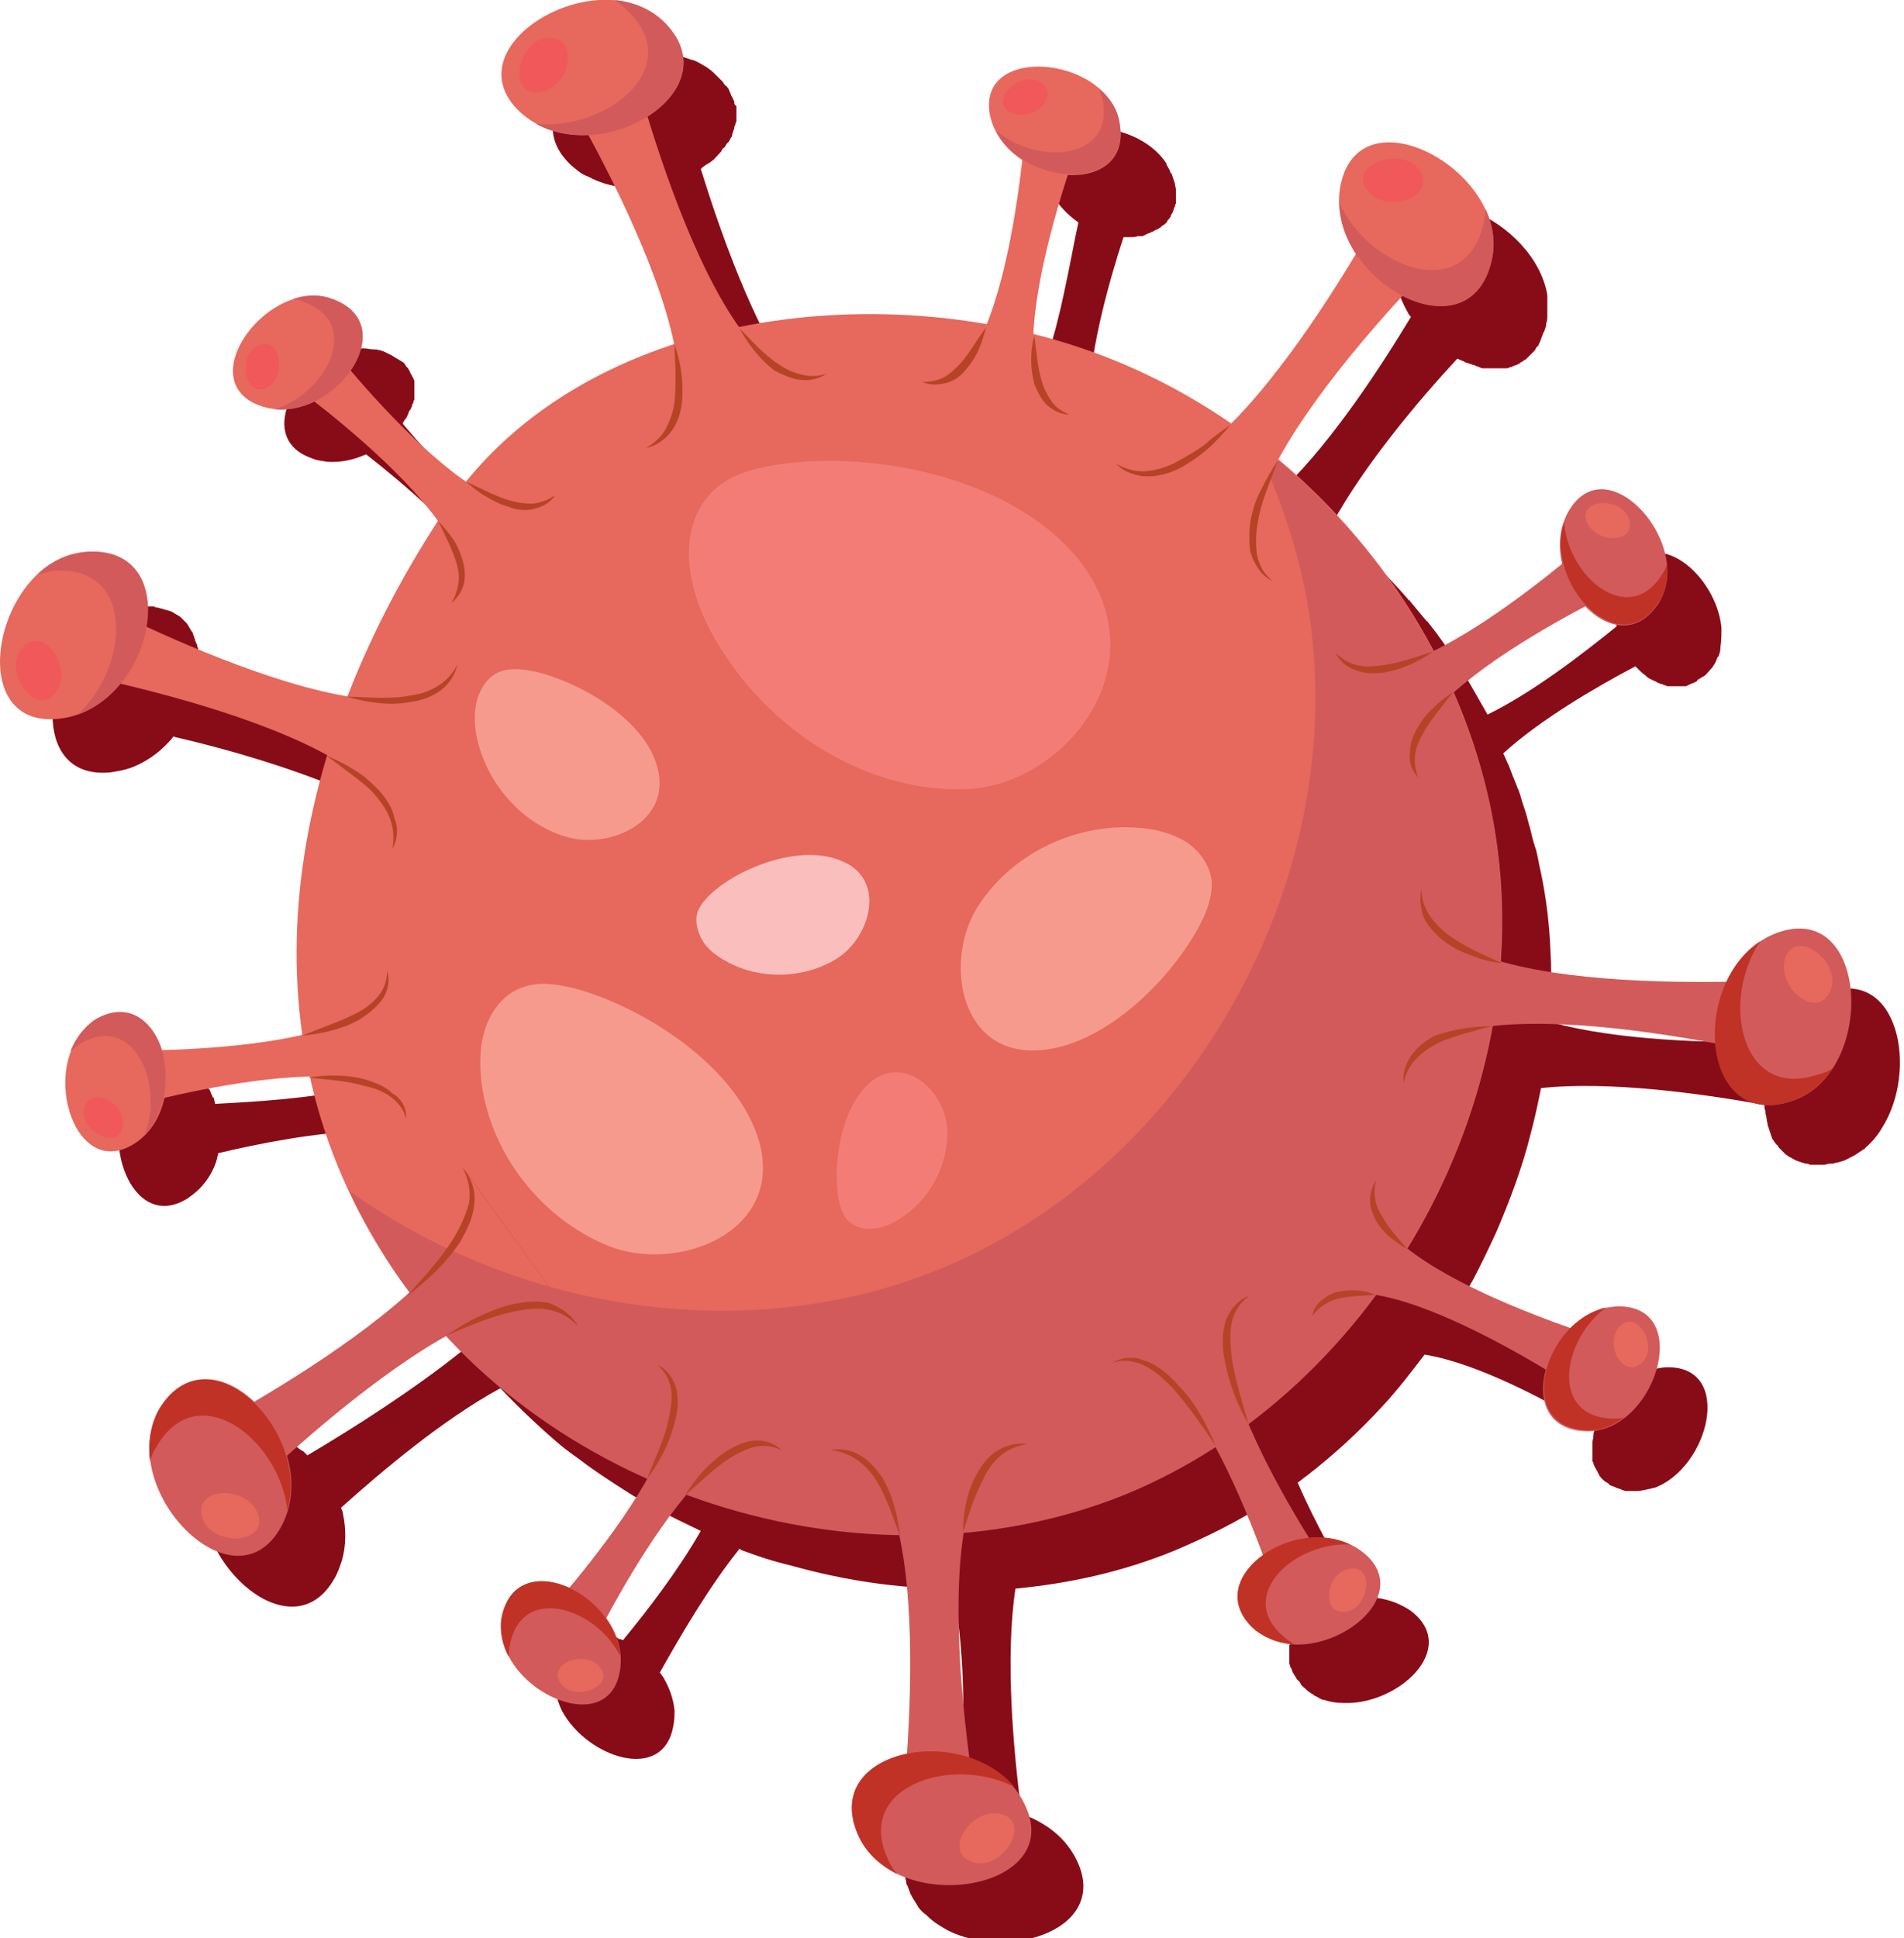 <?xml version="1.0" encoding="utf-8"?>
<!-- Generator: Adobe Illustrator 24.1.0, SVG Export Plug-In . SVG Version: 6.00 Build 0)  -->
<svg version="1.1" id="Layer_1" xmlns="http://www.w3.org/2000/svg" xmlns:xlink="http://www.w3.org/1999/xlink" x="0px" y="0px"
	 viewBox="0 0 181.5 184.7" style="enable-background:new 0 0 181.5 184.7;" xml:space="preserve">
<style type="text/css">
	.st0{fill:#880C18;}
	.st1{fill:#E7685C;}
	.st2{fill:#D25A5A;}
	.st3{fill:#F15859;}
	.st4{fill:#C03226;}
	.st5{fill:#F69A8E;}
	.st6{fill:#FABFBC;}
	.st7{fill:#F37D76;}
	.st8{fill:#B64326;}
</style>
<g>
	<path class="st0" d="M29.3,138.7C29.3,138.6,29.3,138.6,29.3,138.7c-0.2-0.2-0.3-0.3-0.4-0.4c-0.1,0-0.1-0.1-0.2-0.1
		c-0.3-0.2-0.5-0.4-0.8-0.6c0,0-0.1-0.1-0.1-0.1c-0.1-0.1-0.2-0.1-0.3-0.2c-0.1-0.1-0.2-0.1-0.3-0.2c-0.1,0-0.2-0.1-0.3-0.1
		c-0.1-0.1-0.2-0.1-0.3-0.1c-0.1,0-0.2-0.1-0.3-0.1c-0.1,0-0.2-0.1-0.3-0.1c-0.1,0-0.2,0-0.3-0.1c-0.1,0-0.2-0.1-0.3-0.1
		c-0.1,0-0.2,0-0.3,0c-0.1,0-0.2,0-0.3,0c-0.1,0-0.2,0-0.3,0c-0.1,0-0.2,0-0.3,0c-0.1,0-0.2,0-0.3,0c-0.1,0-0.2,0-0.3,0.1
		c-0.1,0-0.2,0-0.3,0.1c-0.1,0-0.2,0.1-0.3,0.1c-0.1,0-0.2,0.1-0.2,0.1c-0.1,0.1-0.2,0.1-0.3,0.2c-0.1,0-0.2,0.1-0.2,0.1
		c-0.1,0.1-0.2,0.2-0.3,0.2c-0.1,0.1-0.2,0.1-0.2,0.2c-0.1,0.1-0.2,0.2-0.3,0.3c-0.1,0.1-0.1,0.1-0.2,0.2c-0.1,0.1-0.2,0.3-0.3,0.4
		c-0.1,0.1-0.1,0.1-0.2,0.2c-0.2,0.2-0.3,0.5-0.5,0.7c-0.1,0.2-0.2,0.4-0.3,0.6c0,0.1-0.1,0.2-0.1,0.2c-0.1,0.1-0.1,0.3-0.2,0.4
		c0,0.1-0.1,0.2-0.1,0.3c0,0.1-0.1,0.2-0.1,0.3c0,0.1-0.1,0.2-0.1,0.4c0,0.1,0,0.2,0,0.2c-1,7.2,8.5,15.8,12.5,8.6
		c0.3-0.5,0.5-1.1,0.7-1.7v0c0,0,0,0,0,0c0.4-1.4,0.4-3,0.1-4.4c0,0,0,0,0,0c0-0.2-0.1-0.4-0.2-0.6c3.9-3.5,9.7-8.4,15.2-11.4
		c1.8,1.9,3.7,3.7,5.7,5.4c0.6,0.5,1.3,1,2,1.5c1.3,1,2.7,1.9,4.1,2.8c2.3,1.5,4.8,2.7,7.3,3.9c-2.1,3.7-5.1,7.6-7.4,10.4
		c0,0,0,0-0.1,0c-0.1-0.1-0.2-0.1-0.3-0.1c0,0-0.1,0-0.1-0.1c-0.2-0.1-0.5-0.2-0.7-0.2c0,0-0.1,0-0.1,0c-0.1,0-0.2,0-0.2,0
		c-0.1,0-0.2,0-0.3,0c-0.1,0-0.2,0-0.2,0c-0.1,0-0.2,0-0.3,0c-0.1,0-0.1,0-0.2,0c-0.1,0-0.2,0-0.3,0c-0.1,0-0.1,0-0.2,0
		c-0.1,0-0.2,0-0.3,0c-0.1,0-0.1,0-0.2,0c-0.1,0-0.2,0-0.3,0.1c-0.1,0-0.1,0-0.2,0.1c-0.1,0-0.2,0.1-0.2,0.1c-0.1,0-0.1,0.1-0.2,0.1
		c-0.1,0-0.2,0.1-0.2,0.1c-0.1,0-0.1,0.1-0.2,0.1c-0.1,0.1-0.1,0.1-0.2,0.2c-0.1,0-0.1,0.1-0.2,0.1c-0.1,0.1-0.1,0.1-0.2,0.2
		c0,0.1-0.1,0.1-0.1,0.2c-0.1,0.1-0.1,0.2-0.2,0.2c0,0.1-0.1,0.1-0.1,0.2c-0.1,0.1-0.1,0.2-0.2,0.3c0,0.1-0.1,0.1-0.1,0.2
		c0,0.1-0.1,0.2-0.1,0.4c0,0.1,0,0.1-0.1,0.2c-0.1,0.2-0.1,0.4-0.1,0.6c-0.1,0.3-0.1,0.6-0.1,0.9c0,0,0,0.1,0,0.1
		c0,0.3,0,0.6,0.1,0.9c0,0,0,0.1,0,0.1c0.1,0.6,0.3,1.2,0.6,1.8c0,0,0,0,0,0v0c2.4,4.4,9.7,6.9,10.6,1.3c0.1-0.5,0.1-0.9,0.1-1.4
		l0,0v0c-0.1-1.1-0.5-2.2-1.1-3.2c0,0,0,0,0,0c-0.1-0.1-0.2-0.3-0.3-0.4c1.9-3.4,4.7-8.2,7.6-11.8c0,0,0.1,0,0.1,0.1
		c1.6,0.6,3.1,1.1,4.8,1.5c5,1.4,10.2,2.2,15.4,2.2c0,0,0,0.1,0,0.1c1.4,6.3,1.1,14.8,0.7,20.8c0,0-0.1,0-0.1,0
		c-0.2,0-0.3,0.1-0.5,0.1c-0.1,0-0.1,0-0.2,0.1c-0.3,0.1-0.7,0.2-1,0.3c0,0-0.1,0-0.1,0.1c-0.1,0-0.2,0.1-0.3,0.1
		c-0.1,0.1-0.2,0.1-0.3,0.2c-0.1,0-0.2,0.1-0.3,0.2c-0.1,0.1-0.2,0.1-0.3,0.2c-0.1,0.1-0.2,0.1-0.2,0.2c-0.1,0.1-0.2,0.1-0.3,0.2
		c-0.1,0.1-0.1,0.1-0.2,0.2c-0.1,0.1-0.2,0.2-0.3,0.2c-0.1,0.1-0.1,0.1-0.2,0.2c-0.1,0.1-0.1,0.2-0.2,0.3c-0.1,0.1-0.1,0.1-0.2,0.2
		c-0.1,0.1-0.1,0.2-0.2,0.3c0,0.1-0.1,0.2-0.1,0.2c0,0.1-0.1,0.2-0.1,0.3c0,0.1-0.1,0.2-0.1,0.3c0,0.1-0.1,0.2-0.1,0.3
		c0,0.1,0,0.2-0.1,0.3c0,0.1,0,0.2,0,0.4c0,0.1,0,0.2,0,0.3c0,0.1,0,0.3,0,0.4c0,0.1,0,0.2,0,0.3c0,0.1,0,0.3,0.1,0.4
		c0,0.1,0,0.2,0.1,0.3c0,0.2,0.1,0.3,0.1,0.5c0,0.1,0,0.2,0.1,0.3c0.1,0.3,0.2,0.5,0.3,0.8c0.2,0.4,0.4,0.7,0.6,1
		c0,0.1,0.1,0.1,0.1,0.2c0.2,0.3,0.5,0.6,0.8,0.8c0,0,0,0,0.1,0.1c0.6,0.6,1.3,1,2,1.4c0,0,0,0,0,0l0,0c5.9,2.9,15.5-0.2,12.2-6.8
		c-1-2-2.7-3.3-4.6-4.1c0,0,0,0,0,0c-0.2-0.1-0.4-0.2-0.6-0.2c-0.8-6-1.6-14.9-0.6-21.5c5.2-0.5,10.2-1.6,15.1-3.6
		c3.1-1.3,6.1-2.8,8.9-4.6c1.9,3.5,3.4,7.4,4.6,10.4c0,0,0,0-0.1,0c-0.1,0.1-0.2,0.2-0.3,0.2c0,0-0.1,0.1-0.1,0.1
		c-0.2,0.2-0.4,0.4-0.6,0.6c0,0-0.1,0.1-0.1,0.1c-0.1,0.1-0.1,0.1-0.2,0.2c-0.1,0.1-0.1,0.1-0.2,0.2c0,0.1-0.1,0.1-0.1,0.2
		c-0.1,0.1-0.1,0.2-0.2,0.2c0,0.1-0.1,0.1-0.1,0.2c0,0.1-0.1,0.2-0.1,0.2c0,0.1-0.1,0.1-0.1,0.2c0,0.1-0.1,0.2-0.1,0.3
		c0,0.1,0,0.1-0.1,0.2c0,0.1,0,0.2-0.1,0.3c0,0.1,0,0.1,0,0.2c0,0.1,0,0.2,0,0.3c0,0.1,0,0.1,0,0.2c0,0.1,0,0.2,0,0.3
		c0,0.1,0,0.1,0,0.2c0,0.1,0,0.2,0,0.3c0,0.1,0,0.1,0,0.2c0,0.1,0.1,0.2,0.1,0.3c0,0.1,0,0.1,0.1,0.2c0,0.1,0.1,0.2,0.1,0.3
		c0,0.1,0.1,0.1,0.1,0.2c0.1,0.1,0.1,0.2,0.2,0.3c0,0.1,0.1,0.1,0.1,0.2c0.1,0.1,0.2,0.2,0.3,0.3c0,0.1,0.1,0.1,0.1,0.2
		c0.1,0.2,0.3,0.3,0.5,0.5c0.2,0.2,0.5,0.4,0.7,0.5c0,0,0.1,0.1,0.1,0.1c0.3,0.1,0.5,0.3,0.8,0.4c0,0,0.1,0,0.1,0
		c0.6,0.2,1.2,0.3,1.9,0.3c0,0,0,0,0,0h0c5.1,0.2,11-5.1,6.5-8.7c-0.4-0.3-0.8-0.5-1.2-0.7l0,0c0,0,0,0,0,0
		c-1.1-0.5-2.2-0.7-3.4-0.7c0,0,0,0,0,0c-0.2,0-0.3,0-0.5,0c-1.8-2.9-4.1-7-5.8-10.9c0.3-0.2,0.5-0.4,0.8-0.6c1.3-1,2.6-2.1,3.8-3.2
		c1.2-1.1,2.4-2.3,3.5-3.5c1.4-1.5,2.7-3.2,4-4.9c5,0.8,11.8,4.4,16.2,7.1c0,0,0,0.1,0,0.1c0,0.1-0.1,0.2-0.1,0.4c0,0,0,0.1,0,0.1
		c0,0.2-0.1,0.5-0.1,0.7c0,0.1,0,0.1,0,0.2c0,0.1,0,0.2,0,0.2c0,0.1,0,0.2,0,0.3c0,0.1,0,0.2,0,0.2c0,0.1,0,0.2,0,0.3
		c0,0.1,0,0.1,0,0.2c0,0.1,0,0.2,0,0.3c0,0.1,0,0.1,0.1,0.2c0,0.1,0,0.2,0.1,0.3c0,0.1,0,0.1,0.1,0.2c0,0.1,0.1,0.2,0.1,0.2
		c0,0.1,0.1,0.1,0.1,0.2c0,0.1,0.1,0.1,0.1,0.2c0,0.1,0.1,0.1,0.1,0.2c0.1,0.1,0.1,0.1,0.2,0.2c0,0.1,0.1,0.1,0.1,0.1
		c0.1,0.1,0.1,0.1,0.2,0.2c0.1,0,0.1,0.1,0.2,0.1c0.1,0.1,0.2,0.1,0.2,0.2c0.1,0,0.1,0.1,0.2,0.1c0.1,0,0.2,0.1,0.3,0.1
		c0.1,0,0.1,0.1,0.2,0.1c0.1,0,0.2,0.1,0.3,0.1c0.1,0,0.1,0,0.2,0.1c0.1,0,0.3,0.1,0.4,0.1c0.1,0,0.1,0,0.2,0c0.2,0,0.4,0,0.6,0
		c0.3,0,0.6,0,0.9-0.1c0,0,0.1,0,0.1,0c0.3-0.1,0.6-0.1,0.8-0.2c0,0,0,0,0.1,0c5.2-1.9,7.6-11.5,1.3-11.5c-0.5,0-0.9,0.1-1.4,0.2v0
		c0,0,0,0,0,0c-1.1,0.3-2.1,0.8-3,1.6c0,0,0,0,0,0c-0.1,0.1-0.3,0.2-0.4,0.4c-4.6-1.6-11.5-4.4-15.5-7.6c0.6-0.9,1.1-1.9,1.7-2.9
		c0.8-1.5,1.5-3,2.2-4.5c1.3-3,2.5-6.2,3.3-9.4c0.4-1.5,0.7-2.9,1-4.4c6.4-0.7,15.2,0.5,21.3,1.6c0,0,0,0.1,0,0.1
		c0,0.2,0,0.3,0.1,0.5c0,0.1,0,0.1,0,0.2c0.1,0.3,0.1,0.7,0.2,1c0,0,0,0.1,0,0.1c0,0.1,0.1,0.2,0.1,0.3c0,0.1,0.1,0.2,0.1,0.3
		c0,0.1,0.1,0.2,0.1,0.3c0,0.1,0.1,0.2,0.1,0.3c0,0.1,0.1,0.2,0.1,0.2c0.1,0.1,0.1,0.2,0.2,0.3c0.1,0.1,0.1,0.2,0.2,0.2
		c0.1,0.1,0.1,0.2,0.2,0.3c0.1,0.1,0.1,0.1,0.2,0.2c0.1,0.1,0.2,0.2,0.2,0.2c0.1,0.1,0.1,0.1,0.2,0.2c0.1,0.1,0.2,0.1,0.3,0.2
		c0.1,0.1,0.1,0.1,0.2,0.1c0.1,0.1,0.2,0.1,0.3,0.2c0.1,0,0.2,0.1,0.2,0.1c0.1,0,0.2,0.1,0.3,0.1c0.1,0,0.2,0.1,0.3,0.1
		c0.1,0,0.2,0.1,0.4,0.1c0.1,0,0.2,0,0.3,0.1c0.1,0,0.3,0,0.4,0c0.1,0,0.2,0,0.3,0c0.1,0,0.3,0,0.4,0c0.1,0,0.2,0,0.3,0
		c0.2,0,0.3-0.1,0.5-0.1c0.1,0,0.2,0,0.3,0c0.3-0.1,0.5-0.1,0.8-0.2c0.4-0.1,0.7-0.3,1.1-0.5c0.1,0,0.1-0.1,0.2-0.1
		c0.3-0.2,0.6-0.4,0.9-0.6c0,0,0.1,0,0.1-0.1c0.6-0.5,1.2-1.2,1.6-1.9c0,0,0,0,0,0v0c3.5-5.5,1.6-15.4-5.3-12.9
		c-0.6,0.2-1.1,0.5-1.6,0.8c0,0,0,0,0,0c0,0,0,0,0,0c-1.3,0.8-2.2,2-3,3.3c0,0,0,0,0,0c-0.1,0.2-0.2,0.4-0.3,0.6
		c-6,0.1-15-0.1-21.4-1.9c0,0-0.1,0-0.1-0.1c0-0.6,0.1-1.1,0.1-1.7c0.1-1.7,0.1-3.3,0-5c-0.1-2.5-0.4-5-0.9-7.4c0,0,0,0,0,0
		c-0.2-0.8-0.3-1.6-0.5-2.3c-0.1-0.2-0.1-0.4-0.2-0.6c-0.2-0.7-0.3-1.3-0.5-1.9c0-0.1-0.1-0.3-0.1-0.4c-0.2-0.8-0.5-1.5-0.7-2.3
		c-0.1-0.2-0.1-0.4-0.2-0.5c-0.2-0.6-0.5-1.2-0.7-1.8c-0.1-0.2-0.1-0.3-0.2-0.5c-0.2-0.4-0.3-0.7-0.5-1.1c3.5-3.2,8.8-6.3,12.6-8.3
		c0,0,0,0,0.1,0.1c0.1,0.1,0.2,0.2,0.3,0.3c0,0,0.1,0.1,0.1,0.1c0.2,0.2,0.4,0.3,0.6,0.5c0,0,0.1,0.1,0.1,0.1c0.1,0,0.1,0.1,0.2,0.1
		c0.1,0,0.1,0.1,0.2,0.1c0.1,0,0.1,0.1,0.2,0.1c0.1,0,0.2,0.1,0.2,0.1c0.1,0,0.1,0.1,0.2,0.1c0.1,0,0.2,0.1,0.3,0.1
		c0.1,0,0.1,0,0.2,0.1c0.1,0,0.2,0,0.3,0.1c0.1,0,0.1,0,0.2,0c0.1,0,0.2,0,0.3,0c0.1,0,0.1,0,0.2,0c0.1,0,0.2,0,0.3,0
		c0.1,0,0.1,0,0.2,0c0.1,0,0.2,0,0.3,0c0.1,0,0.1,0,0.2,0c0.1,0,0.2,0,0.3-0.1c0.1,0,0.1,0,0.2-0.1c0.1,0,0.2-0.1,0.3-0.1
		c0.1,0,0.1-0.1,0.2-0.1c0.1,0,0.2-0.1,0.2-0.2c0.1,0,0.1-0.1,0.2-0.1c0.1-0.1,0.2-0.1,0.3-0.2c0.1,0,0.1-0.1,0.2-0.1
		c0.1-0.1,0.2-0.2,0.3-0.3c0-0.1,0.1-0.1,0.1-0.1c0.1-0.2,0.3-0.3,0.4-0.5c0.2-0.3,0.3-0.5,0.4-0.8c0,0,0-0.1,0.1-0.1
		c0.1-0.3,0.2-0.5,0.2-0.8c0,0,0-0.1,0-0.1c0.1-0.6,0.1-1.2,0.1-1.9c0,0,0,0,0,0v0c-0.5-5-6.3-10-9.3-5.2c-0.2,0.4-0.4,0.8-0.6,1.2
		v0c0,0,0,0,0,0c-0.4,1.1-0.4,2.2-0.2,3.4c0,0,0,0,0,0c0,0.2,0.1,0.3,0.1,0.5c-3.2,2.6-8,6.3-12.3,8.4c-0.8-1.4-1.6-2.8-2.4-4.2
		c-0.1-0.1-0.2-0.3-0.3-0.4c-0.4-0.6-0.8-1.3-1.3-1.9c0-0.1-0.1-0.1-0.1-0.2c-0.5-0.7-1-1.4-1.5-2c-0.1-0.1-0.1-0.2-0.2-0.2
		c-0.5-0.6-1-1.2-1.5-1.8c-0.1-0.1-0.1-0.2-0.2-0.2c-1.1-1.3-2.3-2.5-3.5-3.8c-0.1-0.1-0.2-0.1-0.2-0.2c-1.2-1.1-2.4-2.2-3.6-3.3
		c3-5.5,8.1-11.6,11.9-15.7c0,0,0.1,0,0.1,0c0.1,0.1,0.3,0.1,0.4,0.2c0.1,0,0.1,0,0.2,0.1c0.3,0.1,0.6,0.2,0.9,0.3
		c0.1,0,0.1,0,0.2,0.1c0.1,0,0.2,0,0.3,0.1c0.1,0,0.2,0.1,0.3,0.1c0.1,0,0.2,0,0.3,0c0.1,0,0.2,0,0.4,0c0.1,0,0.2,0,0.3,0
		c0.1,0,0.2,0,0.4,0c0.1,0,0.2,0,0.3,0c0.1,0,0.2,0,0.3,0c0.1,0,0.2,0,0.3,0c0.1,0,0.2,0,0.3-0.1c0.1,0,0.2,0,0.3-0.1
		c0.1,0,0.2-0.1,0.3-0.1c0.1,0,0.2-0.1,0.2-0.1c0.1,0,0.2-0.1,0.3-0.2c0.1,0,0.2-0.1,0.2-0.1c0.1-0.1,0.2-0.1,0.3-0.2
		c0.1-0.1,0.1-0.1,0.2-0.2c0.1-0.1,0.2-0.2,0.3-0.3c0.1-0.1,0.1-0.1,0.2-0.2c0.1-0.1,0.2-0.2,0.2-0.3c0.1-0.1,0.1-0.2,0.2-0.2
		c0.1-0.1,0.1-0.3,0.2-0.4c0-0.1,0.1-0.2,0.1-0.3c0.1-0.2,0.1-0.3,0.2-0.5c0-0.1,0.1-0.2,0.1-0.2c0.1-0.3,0.2-0.5,0.2-0.8
		c0.1-0.2,0.1-0.5,0.1-0.7c0-0.1,0-0.2,0-0.3c0-0.1,0-0.3,0-0.4c0-0.1,0-0.2,0-0.3c0-0.1,0-0.2,0-0.4c0-0.1,0-0.2,0-0.4
		c0-0.1,0-0.2,0-0.2c-1.2-7.1-12.8-12.6-14.4-4.5c-0.1,0.6-0.2,1.2-0.2,1.8h0c0,0,0,0,0,0c0,1.5,0.5,2.9,1.2,4.2c0,0,0,0,0,0
		c0.1,0.2,0.2,0.4,0.4,0.6c-2.9,4.8-7.4,11.7-12,16.2c-4-2.8-8.4-5.1-13-6.8c-1.8-0.7-3.7-1.2-5.7-1.7c0.2-4.9,1.9-11,3.3-15.3
		c0,0,0.1,0,0.1,0c0.1,0,0.3,0,0.4,0c0,0,0.1,0,0.1,0c0.3,0,0.5,0,0.8-0.1c0,0,0.1,0,0.1,0c0.1,0,0.2,0,0.2,0c0.1,0,0.2,0,0.3-0.1
		c0.1,0,0.1,0,0.2-0.1c0.1,0,0.2-0.1,0.3-0.1c0.1,0,0.1-0.1,0.2-0.1c0.1,0,0.2-0.1,0.2-0.1c0.1,0,0.1-0.1,0.2-0.1
		c0.1,0,0.2-0.1,0.2-0.1c0.1,0,0.1-0.1,0.2-0.1c0.1-0.1,0.1-0.1,0.2-0.2c0.1,0,0.1-0.1,0.2-0.1c0.1-0.1,0.1-0.1,0.2-0.2
		c0,0,0.1-0.1,0.1-0.2c0.1-0.1,0.1-0.1,0.2-0.2c0-0.1,0.1-0.1,0.1-0.2c0-0.1,0.1-0.2,0.1-0.2c0-0.1,0.1-0.1,0.1-0.2
		c0-0.1,0.1-0.2,0.1-0.3c0-0.1,0-0.1,0.1-0.2c0-0.1,0-0.2,0.1-0.3c0-0.1,0-0.1,0-0.2c0-0.1,0-0.2,0-0.3c0-0.1,0-0.1,0-0.2
		c0-0.1,0-0.3,0-0.4c0-0.1,0-0.1,0-0.2c0-0.2-0.1-0.4-0.1-0.6c-0.1-0.3-0.2-0.6-0.3-0.9c0,0,0-0.1-0.1-0.1c-0.1-0.3-0.2-0.5-0.4-0.8
		c0,0,0,0,0-0.1c-3-4.7-12.9-4.8-11.5,1.4c0.1,0.5,0.3,0.9,0.5,1.3c0,0,0,0,0,0c0,0,0,0,0,0c0.5,1,1.3,1.9,2.2,2.6c0,0,0,0,0,0
		c0.1,0.1,0.3,0.2,0.4,0.3C102,24.8,101,31.4,99.1,36c-7.6-1.3-15.8-1.3-23.5,0.3c-3.8-5.3-6.9-14.1-8.8-20.2c0,0,0.1,0,0.1-0.1
		c0.1-0.1,0.3-0.2,0.4-0.3c0.1,0,0.1-0.1,0.2-0.1c0.3-0.2,0.6-0.4,0.8-0.7c0,0,0.1,0,0.1-0.1c0.1-0.1,0.2-0.2,0.2-0.2
		c0.1-0.1,0.2-0.2,0.2-0.3c0.1-0.1,0.1-0.2,0.2-0.2c0.1-0.1,0.2-0.2,0.2-0.3c0.1-0.1,0.1-0.2,0.2-0.2c0.1-0.1,0.1-0.2,0.2-0.3
		c0-0.1,0.1-0.2,0.1-0.2c0.1-0.1,0.1-0.2,0.1-0.3c0-0.1,0.1-0.2,0.1-0.3c0-0.1,0.1-0.2,0.1-0.3c0-0.1,0-0.2,0.1-0.3
		c0-0.1,0-0.2,0.1-0.3c0-0.1,0-0.2,0-0.3c0-0.1,0-0.2,0-0.3c0-0.1,0-0.2,0-0.3c0-0.1,0-0.2,0-0.3c0-0.1,0-0.2,0-0.3
		C70,10,70,9.9,70,9.8c0-0.1,0-0.2-0.1-0.3c0-0.1-0.1-0.2-0.2-0.4c0-0.1-0.1-0.2-0.1-0.3c-0.1-0.1-0.1-0.3-0.2-0.4
		c-0.1-0.1-0.1-0.2-0.2-0.2C69.1,8.1,69,8,68.9,7.8c-0.1-0.1-0.1-0.1-0.2-0.2c-0.2-0.2-0.4-0.4-0.6-0.6c-0.3-0.3-0.6-0.5-0.9-0.7
		c-0.1,0-0.1-0.1-0.2-0.1c-0.3-0.2-0.7-0.4-1-0.5c0,0-0.1,0-0.1,0c-6.7-2.7-17.5,4.5-11.4,10.1c0.5,0.4,0.9,0.8,1.5,1c0,0,0,0,0,0
		c0,0,0,0,0,0c1.3,0.7,2.8,1.1,4.3,1.1c0,0,0,0,0,0c0.2,0,0.4,0,0.7,0c2.9,5.4,6.9,13.5,8.2,20.1c-7.8,2.5-14.7,6.8-19.8,13
		c-4-2.7-8.2-7.3-11-10.6c0,0,0,0,0-0.1c0.1-0.1,0.1-0.2,0.2-0.3c0,0,0-0.1,0.1-0.1c0.1-0.2,0.2-0.4,0.3-0.7c0,0,0-0.1,0.1-0.1
		c0-0.1,0.1-0.2,0.1-0.2c0-0.1,0.1-0.2,0.1-0.3c0-0.1,0-0.1,0.1-0.2c0-0.1,0-0.2,0.1-0.3c0-0.1,0-0.1,0-0.2c0-0.1,0-0.2,0-0.3
		c0-0.1,0-0.1,0-0.2c0-0.1,0-0.2,0-0.3c0-0.1,0-0.1,0-0.2c0-0.1,0-0.2,0-0.3c0-0.1,0-0.1,0-0.2c0-0.1,0-0.2-0.1-0.3
		c0-0.1,0-0.1-0.1-0.2c0-0.1-0.1-0.2-0.1-0.2c0-0.1-0.1-0.1-0.1-0.2c0-0.1-0.1-0.2-0.1-0.2c0-0.1-0.1-0.1-0.1-0.2
		c-0.1-0.1-0.1-0.1-0.2-0.2c0-0.1-0.1-0.1-0.1-0.2c-0.1-0.1-0.1-0.1-0.2-0.2c-0.1,0-0.1-0.1-0.2-0.1c-0.1-0.1-0.2-0.1-0.3-0.2
		c-0.1,0-0.1-0.1-0.2-0.1c-0.1-0.1-0.2-0.1-0.3-0.2c-0.1,0-0.1-0.1-0.2-0.1c-0.2-0.1-0.4-0.2-0.6-0.3c-0.3-0.1-0.6-0.2-0.9-0.2
		c0,0-0.1,0-0.1,0c-0.3,0-0.6-0.1-0.9-0.1c0,0-0.1,0-0.1,0c-0.6,0-1.2,0.1-1.8,0.3c0,0,0,0,0,0l0,0c-4.8,1.6-8.4,8.4-3,10.2
		c0.4,0.2,0.9,0.2,1.3,0.3c0,0,0,0,0,0c0,0,0,0,0,0c1.1,0.1,2.3-0.1,3.3-0.5c0,0,0,0,0,0c0.2-0.1,0.3-0.1,0.5-0.2
		c3.6,2.8,8.8,7.3,11.8,11.4c-3.4,5.3-6.4,10.9-8.6,16.8c-6.3-1.1-13.9-4.2-19.2-6.6c0,0,0-0.1,0-0.1c0-0.2,0.1-0.3,0.1-0.5
		c0-0.1,0-0.1,0-0.2c0-0.3,0-0.7,0-1c0,0,0-0.1,0-0.1c0-0.1,0-0.2,0-0.3c0-0.1,0-0.2,0-0.4c0-0.1,0-0.2-0.1-0.3c0-0.1,0-0.2-0.1-0.4
		c0-0.1,0-0.2-0.1-0.3c0-0.1-0.1-0.2-0.1-0.3c0-0.1-0.1-0.2-0.1-0.3c0-0.1-0.1-0.2-0.1-0.3c0-0.1-0.1-0.2-0.1-0.2
		c-0.1-0.1-0.1-0.2-0.2-0.3c0-0.1-0.1-0.1-0.1-0.2c-0.1-0.1-0.1-0.2-0.2-0.3c-0.1-0.1-0.1-0.1-0.2-0.2c-0.1-0.1-0.2-0.2-0.2-0.2
		c-0.1-0.1-0.1-0.1-0.2-0.2c-0.1-0.1-0.2-0.1-0.3-0.2c-0.1,0-0.1-0.1-0.2-0.1c-0.1-0.1-0.2-0.1-0.3-0.2c-0.1,0-0.2-0.1-0.3-0.1
		c-0.1,0-0.2-0.1-0.4-0.1c-0.1,0-0.2-0.1-0.3-0.1c-0.1,0-0.3-0.1-0.4-0.1c-0.1,0-0.2,0-0.3-0.1c-0.2,0-0.3,0-0.5,0
		c-0.1,0-0.2,0-0.3,0c-0.3,0-0.6,0-0.9,0c-0.2,0-0.5,0.1-0.7,0.1c-0.1,0-0.2,0-0.3,0.1c-0.1,0-0.3,0.1-0.4,0.1
		c-0.1,0-0.2,0.1-0.3,0.1c-0.1,0-0.2,0.1-0.3,0.1c-0.1,0-0.2,0.1-0.3,0.1c-0.1,0-0.1,0.1-0.2,0.1c-0.7,0.4-1.3,0.8-1.9,1.3
		c0,0,0,0,0,0l0,0c-4.8,4.5-5.4,14.6,2,13.8c0.6-0.1,1.2-0.2,1.8-0.4l0,0c0,0,0,0,0,0c1.4-0.5,2.7-1.4,3.7-2.5c0,0,0,0,0,0
		c0.2-0.2,0.3-0.3,0.4-0.5c5.7,1.3,14,3.7,19.8,6.8c-2.6,8.7-3.6,17.8-2.4,26.7c0,0,0,0,0,0c-4.3,1-9.6,1.3-13.4,1.5c0,0,0,0,0-0.1
		c0-0.1-0.1-0.2-0.1-0.4c0,0,0-0.1-0.1-0.1c-0.1-0.2-0.2-0.5-0.3-0.7c0,0,0-0.1-0.1-0.1c0-0.1-0.1-0.1-0.1-0.2
		c0-0.1-0.1-0.2-0.1-0.2c0-0.1-0.1-0.1-0.1-0.2c-0.1-0.1-0.1-0.1-0.2-0.2c0-0.1-0.1-0.1-0.1-0.2c-0.1-0.1-0.1-0.1-0.2-0.2
		c-0.1,0-0.1-0.1-0.2-0.1c-0.1-0.1-0.1-0.1-0.2-0.2c-0.1,0-0.1-0.1-0.2-0.1c-0.1-0.1-0.1-0.1-0.2-0.1c-0.1,0-0.1-0.1-0.2-0.1
		c-0.1,0-0.2-0.1-0.2-0.1c-0.1,0-0.1-0.1-0.2-0.1c-0.1,0-0.2-0.1-0.2-0.1c-0.1,0-0.1,0-0.2,0c-0.1,0-0.2,0-0.3,0c-0.1,0-0.1,0-0.2,0
		c-0.1,0-0.2,0-0.3,0c-0.1,0-0.1,0-0.2,0c-0.1,0-0.2,0-0.3,0c-0.1,0-0.1,0-0.2,0c-0.1,0-0.2,0.1-0.3,0.1c-0.1,0-0.1,0-0.2,0.1
		c-0.1,0-0.2,0.1-0.4,0.2c-0.1,0-0.1,0-0.2,0.1c-0.2,0.1-0.4,0.2-0.6,0.3c0,0,0,0,0,0c-0.3,0.2-0.5,0.3-0.7,0.5c0,0-0.1,0.1-0.1,0.1
		c-0.2,0.2-0.4,0.4-0.6,0.6c0,0,0,0,0,0.1c-3.4,4.4-0.2,13.8,5.2,10.4c0.4-0.3,0.7-0.5,1.1-0.9c0,0,0,0,0,0c0,0,0,0,0,0
		c0.8-0.8,1.4-1.8,1.7-2.9c0,0,0,0,0,0c0-0.2,0.1-0.3,0.1-0.5c3.8-0.9,9.3-2,13.9-2.1c0.8,3.7,2,7.3,3.7,10.9
		c0.3,0.6,0.6,1.2,0.9,1.8c0.1,0.3,0.3,0.5,0.4,0.7c0.2,0.4,0.5,0.9,0.7,1.3c0.1,0.2,0.2,0.4,0.4,0.7c0.4,0.6,0.7,1.3,1.1,1.9
		c0,0,0,0,0,0c0.7,1.2,1.5,2.3,2.4,3.4c-0.1,0.1-0.1,0.2-0.2,0.2C39.5,132.4,33.7,136.1,29.3,138.7z"/>
	<g>
		<path class="st1" d="M36.7,119.8c14.3,22.5,45.5,32.5,70.3,22.6s40.4-38.7,35.2-64.9c-3.9-19.8-18.9-37-37.9-43.9
			c-20.5-7.5-49.4-4-62,15.2C28.1,70.2,22.1,96.9,36.7,119.8z"/>
		<path class="st2" d="M142.2,77.6c-2.8-14.1-11.2-26.9-22.7-35.6c2.2,4.5,3.9,9.3,4.9,14.2c5.2,26.2-10.4,55-35.2,64.9
			c-18.3,7.3-40,3.8-55.9-7.6c1,2.2,2.2,4.3,3.5,6.4c14.3,22.5,45.5,32.5,70.3,22.6C131.7,132.5,147.3,103.8,142.2,77.6z"/>
		<path class="st1" d="M106.4,44.2c9,6.8,26.1-25.7,26.1-25.7l6.1,4.6c0,0-26.4,25.5-17.3,32.3"/>
		<path class="st1" d="M142.2,24.8c1.9-8.3-12.5-16.3-14.4-7.2C126,26.4,140,34.4,142.2,24.8z"/>
		<path class="st3" d="M135.3,16.2c-1.6-2.3-6.8-0.6-5,1.9C132.1,20.5,137.1,18.8,135.3,16.2z"/>
		<path class="st2" d="M141.6,19.9c0,0.5-0.1,1-0.2,1.5c-1.8,7.6-10.9,4.1-13.7-2c0.2,8,12.5,14.4,14.5,5.4
			C142.6,23.1,142.3,21.4,141.6,19.9z"/>
		<path class="st2" d="M135.5,84.7c-1,11.3,35.6,8.6,35.6,8.6l-0.7,7.6c0,0-35.6-8.9-36.6,2.4"/>
		<path class="st2" d="M170.9,104.9c8-2.7,7.3-19.2-1.5-16C161,92,161.6,108.1,170.9,104.9z"/>
		<path class="st1" d="M174.5,94.4c1.1-2.6-3.1-6-4.3-3.2C169.2,94,173.2,97.4,174.5,94.4z"/>
		<path class="st4" d="M174.7,101.8c-0.4,0.3-0.9,0.5-1.4,0.6c-7.4,2.5-9.3-7.1-5.5-12.7c-6.7,4.4-5.6,18.2,3.1,15.2
			C172.5,104.3,173.8,103.2,174.7,101.8z"/>
		<path class="st2" d="M119.1,123.5c-8,3.8,8.5,27.4,8.5,27.4l-5.4,2.6c0,0-8.3-27.5-16.3-23.6"/>
		<path class="st2" d="M119.8,155.4c5.1,4.3,15.8-2.8,10.2-7.4C124.5,143.5,113.9,150.4,119.8,155.4z"/>
		<path class="st1" d="M128.3,153.6c2.2-0.3,2.8-4.5,0.4-4.1C126.4,149.8,125.8,153.9,128.3,153.6z"/>
		<path class="st4" d="M123.4,156.7c-0.3-0.2-0.7-0.4-1-0.7c-4.7-3.9,1-9.1,6.3-8.8c-5.7-2.8-14.5,3.5-9,8.2
			C120.8,156.2,122.1,156.6,123.4,156.7z"/>
		<path class="st2" d="M97.9,137.6c-11.3,0.3-4.5,36.4-4.5,36.4l-7.6,0.2c0,0,4.7-36.4-6.6-36"/>
		<path class="st2" d="M81.9,175.1c3.7,7.7,20,5,15.7-3.3C93.6,163.8,77.7,166.2,81.9,175.1z"/>
		<path class="st4" d="M85.5,178.6c-0.3-0.4-0.6-0.8-0.8-1.3c-3.4-7,6-10.1,12-7c-5.2-6.2-18.7-3.5-14.8,4.8
			C82.7,176.7,84,177.8,85.5,178.6z"/>
		<path class="st1" d="M61.6,42.7c10.5-4.3-8.8-35.6-8.8-35.6l7-2.9c0,0,8.6,35.7,19,31.3"/>
		<path class="st1" d="M63.2,2C57-3.9,42.8,4.4,49.6,10.7C56.3,16.8,70.3,8.8,63.2,2z"/>
		<path class="st3" d="M52.2,3.6c-2.8,0.2-3.9,5.5-0.9,5.2C54.3,8.6,55.4,3.4,52.2,3.6z"/>
		<path class="st2" d="M58.6,0C59,0.3,59.4,0.6,59.8,1c5.7,5.4-2,11.5-8.7,10.8c7,3.9,18.7-3.4,12.1-9.8C61.9,0.8,60.3,0.2,58.6,0z"
			/>
		<path class="st1" d="M37.4,80.9C41.2,70.2,5.1,63.8,5.1,63.8l2.5-7.2c0,0,32.4,17.4,36,6.6"/>
		<path class="st1" d="M8.1,52.6c-8.5,0.7-11.8,16.9-2.5,15.9C14.5,67.6,17.9,51.8,8.1,52.6z"/>
		<path class="st3" d="M2,61.9c-1.7,2.2,1.5,6.6,3.3,4.1C7.1,63.6,4,59.3,2,61.9z"/>
		<path class="st2" d="M3.6,54.7c0.5-0.1,1-0.2,1.5-0.3c7.8-0.6,7.3,9.1,2.3,13.7c7.6-2.6,9.9-16.2,0.8-15.5
			C6.3,52.8,4.8,53.6,3.6,54.7z"/>
		<path class="st2" d="M55.1,126.4c-6.6-9.2-32.5,16.8-32.5,16.8l-4.5-6.2c0,0,32.7-16.7,26-25.8"/>
		<path class="st2" d="M15.2,134.4c-4.3,7.4,7.1,19.3,11.6,11.1C31.1,137.6,20.1,125.9,15.2,134.4z"/>
		<path class="st1" d="M19.3,144.7c0.9,2.7,6.3,2.5,5.3-0.4C23.6,141.5,18.3,141.6,19.3,144.7z"/>
		<path class="st4" d="M14.3,139.3c0.1-0.5,0.3-0.9,0.6-1.4c3.9-6.8,11.7-0.8,12.5,6c2.2-7.7-7.7-17.4-12.3-9.5
			C14.3,135.9,14.1,137.6,14.3,139.3z"/>
		<path class="st1" d="M87.9,36.4c8.4,1.9,10-26.1,10-26.1l5.7,1.2c0,0-10.2,26.1-1.8,27.9"/>
		<path class="st1" d="M106.7,11.6c-1.3-6.4-13.8-7.4-12.3-0.5C96,17.9,108.2,19,106.7,11.6z"/>
		<path class="st3" d="M99.1,7.8c-1.8-1.1-4.9,1.8-2.8,2.9C98.3,11.8,101.3,9.1,99.1,7.8z"/>
		<path class="st2" d="M104.7,8.4c0.2,0.3,0.3,0.7,0.4,1.1c1.2,5.8-6.3,6.3-10.2,2.9c2.7,5.5,13.2,6,11.8-0.8
			C106.5,10.3,105.7,9.2,104.7,8.4z"/>
		<path class="st2" d="M127.3,62.2c4.7,7.2,25.4-11.7,25.4-11.7l3.2,4.9c0,0-25.5,11.6-20.7,18.8"/>
		<path class="st2" d="M158.1,57.5c3.5-5.5-4.8-15-8.5-8.9C146,54.5,154,63.8,158.1,57.5z"/>
		<path class="st1" d="M155.3,49.5c-0.6-2.1-4.7-2.1-4.1,0.1C151.9,51.8,156,51.9,155.3,49.5z"/>
		<path class="st4" d="M158.9,53.8c-0.1,0.4-0.3,0.7-0.5,1c-3.2,5-8.9,0.2-9.3-5c-1.9,5.8,5.3,13.5,9,7.6
			C158.8,56.4,159,55.1,158.9,53.8z"/>
		<path class="st2" d="M74.5,138.2c-7.1-4.9-19,20.5-19,20.5l-4.8-3.3c0,0,19.2-20.4,12-25.2"/>
		<path class="st2" d="M47.9,154.2c-1.2,6.4,10.1,12,11.2,5C60.2,152.4,49.2,146.8,47.9,154.2z"/>
		<path class="st1" d="M53.5,160.5c1.3,1.7,5.2,0.2,3.7-1.6C55.8,157.1,52,158.6,53.5,160.5z"/>
		<path class="st4" d="M48.5,157.9c0-0.4,0-0.8,0.1-1.1c1.1-5.9,8.2-3.6,10.5,1c-0.4-6.1-10-10.5-11.3-3.6
			C47.6,155.5,47.9,156.8,48.5,157.9z"/>
		<path class="st2" d="M131.2,112.5c-3.7,7.8,23.2,15.6,23.2,15.6l-2.5,5.3c0,0-23.1-15.8-26.8-8"/>
		<path class="st2" d="M151.2,136.4c6.5,0.2,10.3-11.8,3.2-11.9C147.5,124.5,143.7,136.2,151.2,136.4z"/>
		<path class="st1" d="M156.6,129.8c1.5-1.6-0.6-5.1-2.2-3.4C152.8,128.1,154.8,131.6,156.6,129.8z"/>
		<path class="st4" d="M154.8,135.1c-0.4,0.1-0.8,0.1-1.1,0.1c-6-0.2-4.8-7.5-0.6-10.6c-6,1.4-8.8,11.5-1.8,11.7
			C152.5,136.4,153.7,135.9,154.8,135.1z"/>
		<path class="st1" d="M43,57.5c6-6.2-17-22.2-17-22.2l4-4.2c0,0,16.9,22.4,22.9,16.1"/>
		<path class="st1" d="M31.7,28.5c-6.1-2.2-13.6,7.9-6.8,10.2C31.4,40.9,38.7,31.1,31.7,28.5z"/>
		<path class="st3" d="M24.5,33c-1.9,1-1.1,5.1,1,3.9C27.4,35.8,26.7,31.8,24.5,33z"/>
		<path class="st2" d="M27.9,28.5c0.4,0,0.7,0.1,1.1,0.3c5.6,2,2.1,8.7-2.8,10.2c6.1,0.6,12.1-8.1,5.5-10.5
			C30.4,28,29.1,28.1,27.9,28.5z"/>
		<path class="st1" d="M38.7,106.6c-1.1-8.6-28-0.7-28-0.7l-0.7-5.8c0,0,28,0.9,26.9-7.7"/>
		<path class="st1" d="M9.1,97.3c-5.6,3.4-2.3,15.5,3.7,11.7C18.6,105.3,15.5,93.4,9.1,97.3z"/>
		<path class="st3" d="M8,105.7c-0.4,2.1,3.3,4,3.7,1.7C12.1,105.1,8.5,103.3,8,105.7z"/>
		<path class="st2" d="M6.7,100.2c0.3-0.3,0.6-0.5,0.9-0.7c5.1-3.1,8.1,3.8,6.2,8.6c4.3-4.4,1.2-14.5-4.8-10.9
			C7.9,98,7.2,99,6.7,100.2z"/>
		<path class="st5" d="M51,64c-1.1-0.2-2.2-0.4-3.3,0c-1.1,0.4-1.8,1.4-2.2,2.6c-0.3,1.1-0.3,2.3-0.1,3.4c0.8,4.3,4,8.2,8.1,9.6
			c4.3,1.6,10.8-1.2,9.1-6.7C61.3,68.5,55.3,65,51,64z"/>
		<path class="st5" d="M114.4,88.1c0.7-1.3,1.2-2.8,1.1-4.2c-0.2-1.5-1.2-2.9-2.5-3.7c-1.3-0.8-2.9-1.2-4.4-1.3
			c-5.9-0.5-11.9,2.3-15.2,7.2c-3.5,5.1-2.1,14.4,5.5,14C105.2,99.8,111.7,93.3,114.4,88.1z"/>
		<path class="st5" d="M54.8,94.2c-1.7-0.4-3.4-0.7-5-0.1c-1.7,0.6-2.9,2.1-3.5,3.8c-0.6,1.7-0.6,3.5-0.4,5.3
			c0.9,6.8,5.7,12.9,12,15.5c6.6,2.7,16.8-1.2,14.5-9.8C70.4,101.7,61.4,96,54.8,94.2z"/>
		<path class="st6" d="M68.2,84.8c-0.7,0.6-1.4,1.3-1.7,2.1c-0.3,0.9,0,2,0.5,2.8c0.5,0.8,1.3,1.4,2.2,1.9c3.2,1.8,7.4,1.7,10.5-0.2
			c3.3-2,4.9-7.7,0.4-9.4C76.4,80.5,71,82.5,68.2,84.8z"/>
		<path class="st7" d="M79.9,114c0.1,0.8,0.4,1.7,0.9,2.3c0.6,0.6,1.5,0.9,2.4,0.8c0.9-0.1,1.7-0.4,2.5-0.9c2.9-1.8,4.7-5.1,4.6-8.5
			c-0.1-3.5-3.9-7.3-7.3-4.6C80.2,105.5,79.4,110.7,79.9,114z"/>
		<path class="st7" d="M73.4,44.4c-2.2,0.4-4.4,1.1-5.9,2.9c-1.6,1.8-2.1,4.6-1.7,7.2c0.4,2.6,1.5,5.1,2.9,7.3
			c5.3,8.5,14.6,13.8,23.5,13.4c9.3-0.4,18.6-11.8,10.6-21.9C96.1,45.1,82.2,42.8,73.4,44.4z"/>
		<g>
			<path class="st1" d="M42.9,119.1c3,1.4,6.2,2.6,9.4,3.5l-8.2-11.3C45.8,113.6,45,116.3,42.9,119.1z"/>
		</g>
		<g>
			<path class="st8" d="M121.8,43.9c-0.7,2-1.6,3.9-1.9,5.9c-0.2,1-0.2,2-0.1,3c0.1,0.5,0.3,1,0.5,1.4c0.2,0.4,0.6,0.8,1,1.2
				c-0.5-0.3-0.9-0.6-1.2-1c-0.3-0.4-0.6-0.9-0.8-1.5c-0.2-0.5-0.2-1.1-0.2-1.6c0-0.5,0-1.1,0.1-1.6c0.2-1.1,0.5-2.1,1-3
				C120.7,45.7,121.2,44.8,121.8,43.9z"/>
			<path class="st8" d="M106.4,44.2c0.9,0.5,1.9,0.8,2.9,0.7c1-0.1,2-0.4,2.9-0.9c0.9-0.5,1.8-1,2.6-1.6c0.8-0.7,1.6-1.3,2.5-1.9
				c-0.7,0.8-1.4,1.6-2.2,2.3c-0.8,0.7-1.7,1.3-2.6,1.8c-1,0.5-2,0.8-3.1,0.8c-0.6,0-1.1-0.1-1.6-0.3
				C107.2,44.9,106.8,44.6,106.4,44.2z"/>
			<path class="st8" d="M142.2,97.8c-0.9,0.2-1.8,0.5-2.6,0.7c-0.9,0.3-1.7,0.5-2.5,0.9c-0.8,0.4-1.5,0.9-2.1,1.5
				c-0.6,0.6-1,1.4-1.2,2.3c-0.1-0.9,0.2-1.9,0.8-2.7c0.6-0.8,1.4-1.4,2.2-1.8C138.5,98.1,140.4,97.8,142.2,97.8z"/>
			<path class="st8" d="M135.5,84.7c0,1,0.3,1.8,0.8,2.6c0.5,0.7,1.2,1.4,1.9,1.9c0.7,0.5,1.6,1,2.4,1.4c0.8,0.4,1.7,0.8,2.6,1.2
				c-0.9-0.1-1.9-0.3-2.8-0.7c-0.9-0.3-1.8-0.7-2.6-1.3c-0.8-0.6-1.5-1.3-2-2.2C135.4,86.7,135.3,85.6,135.5,84.7z"/>
			<path class="st8" d="M70.5,31.3c1.2,1.2,2.3,2.5,3.7,3.4c0.7,0.5,1.4,0.8,2.2,1c0.8,0.2,1.6,0.2,2.4-0.1
				c-0.7,0.5-1.6,0.7-2.5,0.6c-0.9-0.1-1.7-0.5-2.5-0.9C72.4,34.2,71.3,32.8,70.5,31.3z"/>
			<path class="st8" d="M61.6,42.7c0.8-0.5,1.5-1.1,1.9-1.9c0.4-0.8,0.7-1.6,0.8-2.5c0.1-0.9,0.1-1.8,0.1-2.7c0-0.9-0.1-1.8-0.1-2.8
				c0.6,1.8,0.9,3.6,0.7,5.6c-0.1,0.9-0.4,1.9-1,2.7C63.4,41.9,62.5,42.5,61.6,42.7z"/>
			<path class="st8" d="M33.1,66.4c1,0,2,0.1,3,0.1c1,0,2,0,2.9-0.2c0.9-0.1,1.9-0.4,2.7-0.9c0.8-0.5,1.5-1.2,1.9-2.1
				c-0.2,1-0.8,1.9-1.6,2.5c-0.8,0.6-1.9,1-2.9,1.1c-1,0.2-2,0.2-3,0.1C35.1,66.9,34.1,66.7,33.1,66.4z"/>
			<path class="st8" d="M37.4,80.9c0.2-1,0.1-2-0.2-2.8c-0.3-0.9-0.9-1.7-1.5-2.4c-0.6-0.7-1.4-1.3-2.2-1.9
				c-0.8-0.6-1.6-1.2-2.4-1.8c0.9,0.4,1.8,0.8,2.7,1.4c0.9,0.5,1.6,1.2,2.3,1.9c0.7,0.8,1.3,1.6,1.5,2.7C38,78.9,37.9,80,37.4,80.9z
				"/>
			<path class="st8" d="M55.1,126.4c-0.8-0.9-1.8-1.4-2.9-1.6c-1.1-0.2-2.2,0-3.3,0.2c-2.2,0.5-4.3,1.4-6.4,2.3c1.9-1.3,4-2.4,6.3-3
				c1.1-0.2,2.4-0.4,3.6-0.1C53.5,124.6,54.6,125.4,55.1,126.4z"/>
			<path class="st8" d="M98.6,32c0.2,1.5,0.3,3,0.7,4.3c0.2,0.7,0.5,1.3,0.9,1.9c0.4,0.6,1,1,1.7,1.3c-0.8,0-1.5-0.4-2.1-0.9
				c-0.6-0.6-0.9-1.3-1.2-2c-0.2-0.8-0.3-1.5-0.3-2.3C98.3,33.4,98.4,32.7,98.6,32z"/>
			<path class="st8" d="M87.9,36.4c0.7,0,1.4-0.1,2-0.4c0.6-0.3,1.1-0.8,1.6-1.3c0.9-1,1.6-2.3,2.5-3.5c-0.2,0.7-0.4,1.4-0.7,2.1
				c-0.3,0.7-0.7,1.3-1.2,1.9c-0.5,0.6-1.1,1.1-1.9,1.3C89.4,36.7,88.6,36.7,87.9,36.4z"/>
			<path class="st8" d="M138.5,66c-1,1.3-2,2.4-2.8,3.8c-0.4,0.7-0.7,1.4-0.8,2.1c-0.1,0.7,0,1.5,0.3,2.2c-0.6-0.6-0.9-1.4-0.8-2.3
				c0-0.9,0.3-1.7,0.7-2.4c0.4-0.7,0.9-1.4,1.5-1.9C137.2,66.9,137.8,66.4,138.5,66z"/>
			<path class="st8" d="M127.3,62.2c0.6,0.6,1.3,1,2.1,1.2c0.8,0.2,1.6,0.1,2.4,0c1.6-0.2,3.2-0.8,4.8-1.3c-1.4,1-3,1.7-4.7,2
				c-0.9,0.1-1.8,0.1-2.6-0.2C128.4,63.6,127.7,63,127.3,62.2z"/>
			<path class="st8" d="M61.7,140.9c0.7-1.9,1.6-3.6,2-5.5c0.2-0.9,0.4-1.9,0.3-2.8c-0.1-0.9-0.5-1.8-1.3-2.5
				c0.9,0.4,1.6,1.4,1.8,2.4c0.2,1,0.1,2.1-0.2,3.1C63.8,137.6,62.9,139.3,61.7,140.9z"/>
			<path class="st8" d="M74.5,138.2c-0.8-0.4-1.7-0.5-2.6-0.3c-0.8,0.2-1.6,0.6-2.4,1.1c-1.5,1-2.8,2.3-4.2,3.5c1-1.6,2.2-3,3.8-4.1
				c0.8-0.5,1.7-1,2.7-1.1C72.8,137.2,73.8,137.5,74.5,138.2z"/>
			<path class="st8" d="M115.9,137.8c-1.3-1.9-2.6-3.8-4.1-5.5c-0.8-0.8-1.6-1.6-2.6-2.1c-1-0.5-2.1-0.7-3.2-0.3
				c0.5-0.3,1.1-0.5,1.7-0.5c0.3,0,0.6,0,0.9,0.1c0.3,0.1,0.6,0.2,0.9,0.3c1.1,0.5,2,1.3,2.8,2.2C113.9,133.6,115,135.7,115.9,137.8
				z"/>
			<path class="st8" d="M119.1,123.5c-0.9,0.6-1.5,1.6-1.7,2.6c-0.2,1-0.1,2.1,0,3.2c0.3,2.1,1,4.2,1.6,6.4c-1.1-1.9-1.9-4-2.3-6.3
				c-0.2-1.1-0.2-2.3,0.1-3.4C117.2,124.8,118.1,123.8,119.1,123.5z"/>
			<path class="st8" d="M85.8,146.4c-0.3-0.9-0.7-1.8-1-2.7c-0.4-0.9-0.7-1.7-1.2-2.5c-0.5-0.8-1.1-1.5-1.8-2
				c-0.7-0.5-1.6-0.9-2.6-1c0.9-0.2,2,0,2.8,0.5c0.9,0.5,1.5,1.3,2.1,2.1C85.1,142.5,85.6,144.5,85.8,146.4z"/>
			<path class="st8" d="M97.9,137.6c-0.9,0.2-1.8,0.5-2.5,1.1c-0.7,0.6-1.2,1.3-1.6,2.1c-0.4,0.8-0.8,1.7-1.1,2.5
				c-0.3,0.9-0.6,1.8-0.9,2.7c0-0.9,0.1-1.9,0.3-2.8c0.2-0.9,0.5-1.8,1-2.7c0.5-0.9,1.1-1.7,1.9-2.2C95.9,137.7,97,137.5,97.9,137.6
				z"/>
			<path class="st8" d="M131.1,123.4c-1.2,0.1-2.3,0.1-3.3,0.3c-0.5,0.1-1,0.3-1.5,0.6c-0.5,0.3-0.9,0.7-1.2,1.1
				c0.1-0.6,0.4-1.1,0.9-1.5c0.5-0.4,1-0.7,1.6-0.8c0.6-0.1,1.2-0.2,1.8-0.1C130,123,130.6,123.2,131.1,123.4z"/>
			<path class="st8" d="M131.2,112.5c-0.2,0.6-0.2,1.3-0.1,1.8c0.1,0.6,0.3,1.1,0.7,1.7c0.6,1.1,1.5,2,2.3,3
				c-0.6-0.3-1.1-0.7-1.6-1.1c-0.5-0.4-0.9-0.9-1.3-1.5c-0.3-0.6-0.6-1.3-0.6-1.9C130.6,113.7,130.8,113,131.2,112.5z"/>
			<path class="st8" d="M44.4,45.9c1.4,0.6,2.8,1.4,4.2,1.8c0.7,0.2,1.4,0.3,2.2,0.3c0.7-0.1,1.4-0.3,2.1-0.8
				c-0.4,0.7-1.2,1.1-2,1.3c-0.8,0.2-1.7,0.1-2.4-0.2c-0.8-0.2-1.5-0.6-2.2-1C45.6,46.9,45,46.4,44.4,45.9z"/>
			<path class="st8" d="M43,57.5c0.4-0.6,0.6-1.3,0.7-1.9c0.1-0.7,0-1.3-0.2-2c-0.4-1.3-1.1-2.6-1.7-3.9c0.5,0.5,1,1.1,1.4,1.7
				c0.4,0.6,0.7,1.3,0.9,2c0.2,0.7,0.3,1.5,0.1,2.3C44,56.4,43.6,57,43,57.5z"/>
			<path class="st8" d="M28.8,98.7c1.7-0.7,3.5-1.3,5.1-2.1c0.8-0.4,1.5-0.9,2.1-1.6c0.6-0.7,0.9-1.5,0.9-2.5c0.3,0.9,0.1,2-0.5,2.8
				c-0.6,0.8-1.4,1.4-2.2,1.9C32.6,98.1,30.7,98.5,28.8,98.7z"/>
			<path class="st8" d="M38.7,106.6c-0.2-0.9-0.8-1.6-1.5-2.1c-0.7-0.5-1.5-0.8-2.4-1c-1.7-0.5-3.5-0.6-5.4-0.8
				c1.8-0.3,3.7-0.3,5.5,0.2c0.9,0.3,1.8,0.6,2.5,1.3C38.3,104.7,38.8,105.7,38.7,106.6z"/>
			<path class="st8" d="M38.8,123.5c1.6-1.8,3.3-3.6,4.5-5.6c0.6-1,1.1-2.1,1.4-3.2c0.2-1.1,0-2.3-0.6-3.4c0.8,0.9,1.3,2.2,1.1,3.5
				c-0.1,1.3-0.7,2.4-1.3,3.5C42.6,120.3,40.8,122,38.8,123.5z"/>
		</g>
		<path class="st1" d="M92.8,177.5c2.7,0.8,5.6-3.8,2.7-4.6C92.6,172.1,89.7,176.6,92.8,177.5z"/>
	</g>
</g>
</svg>
